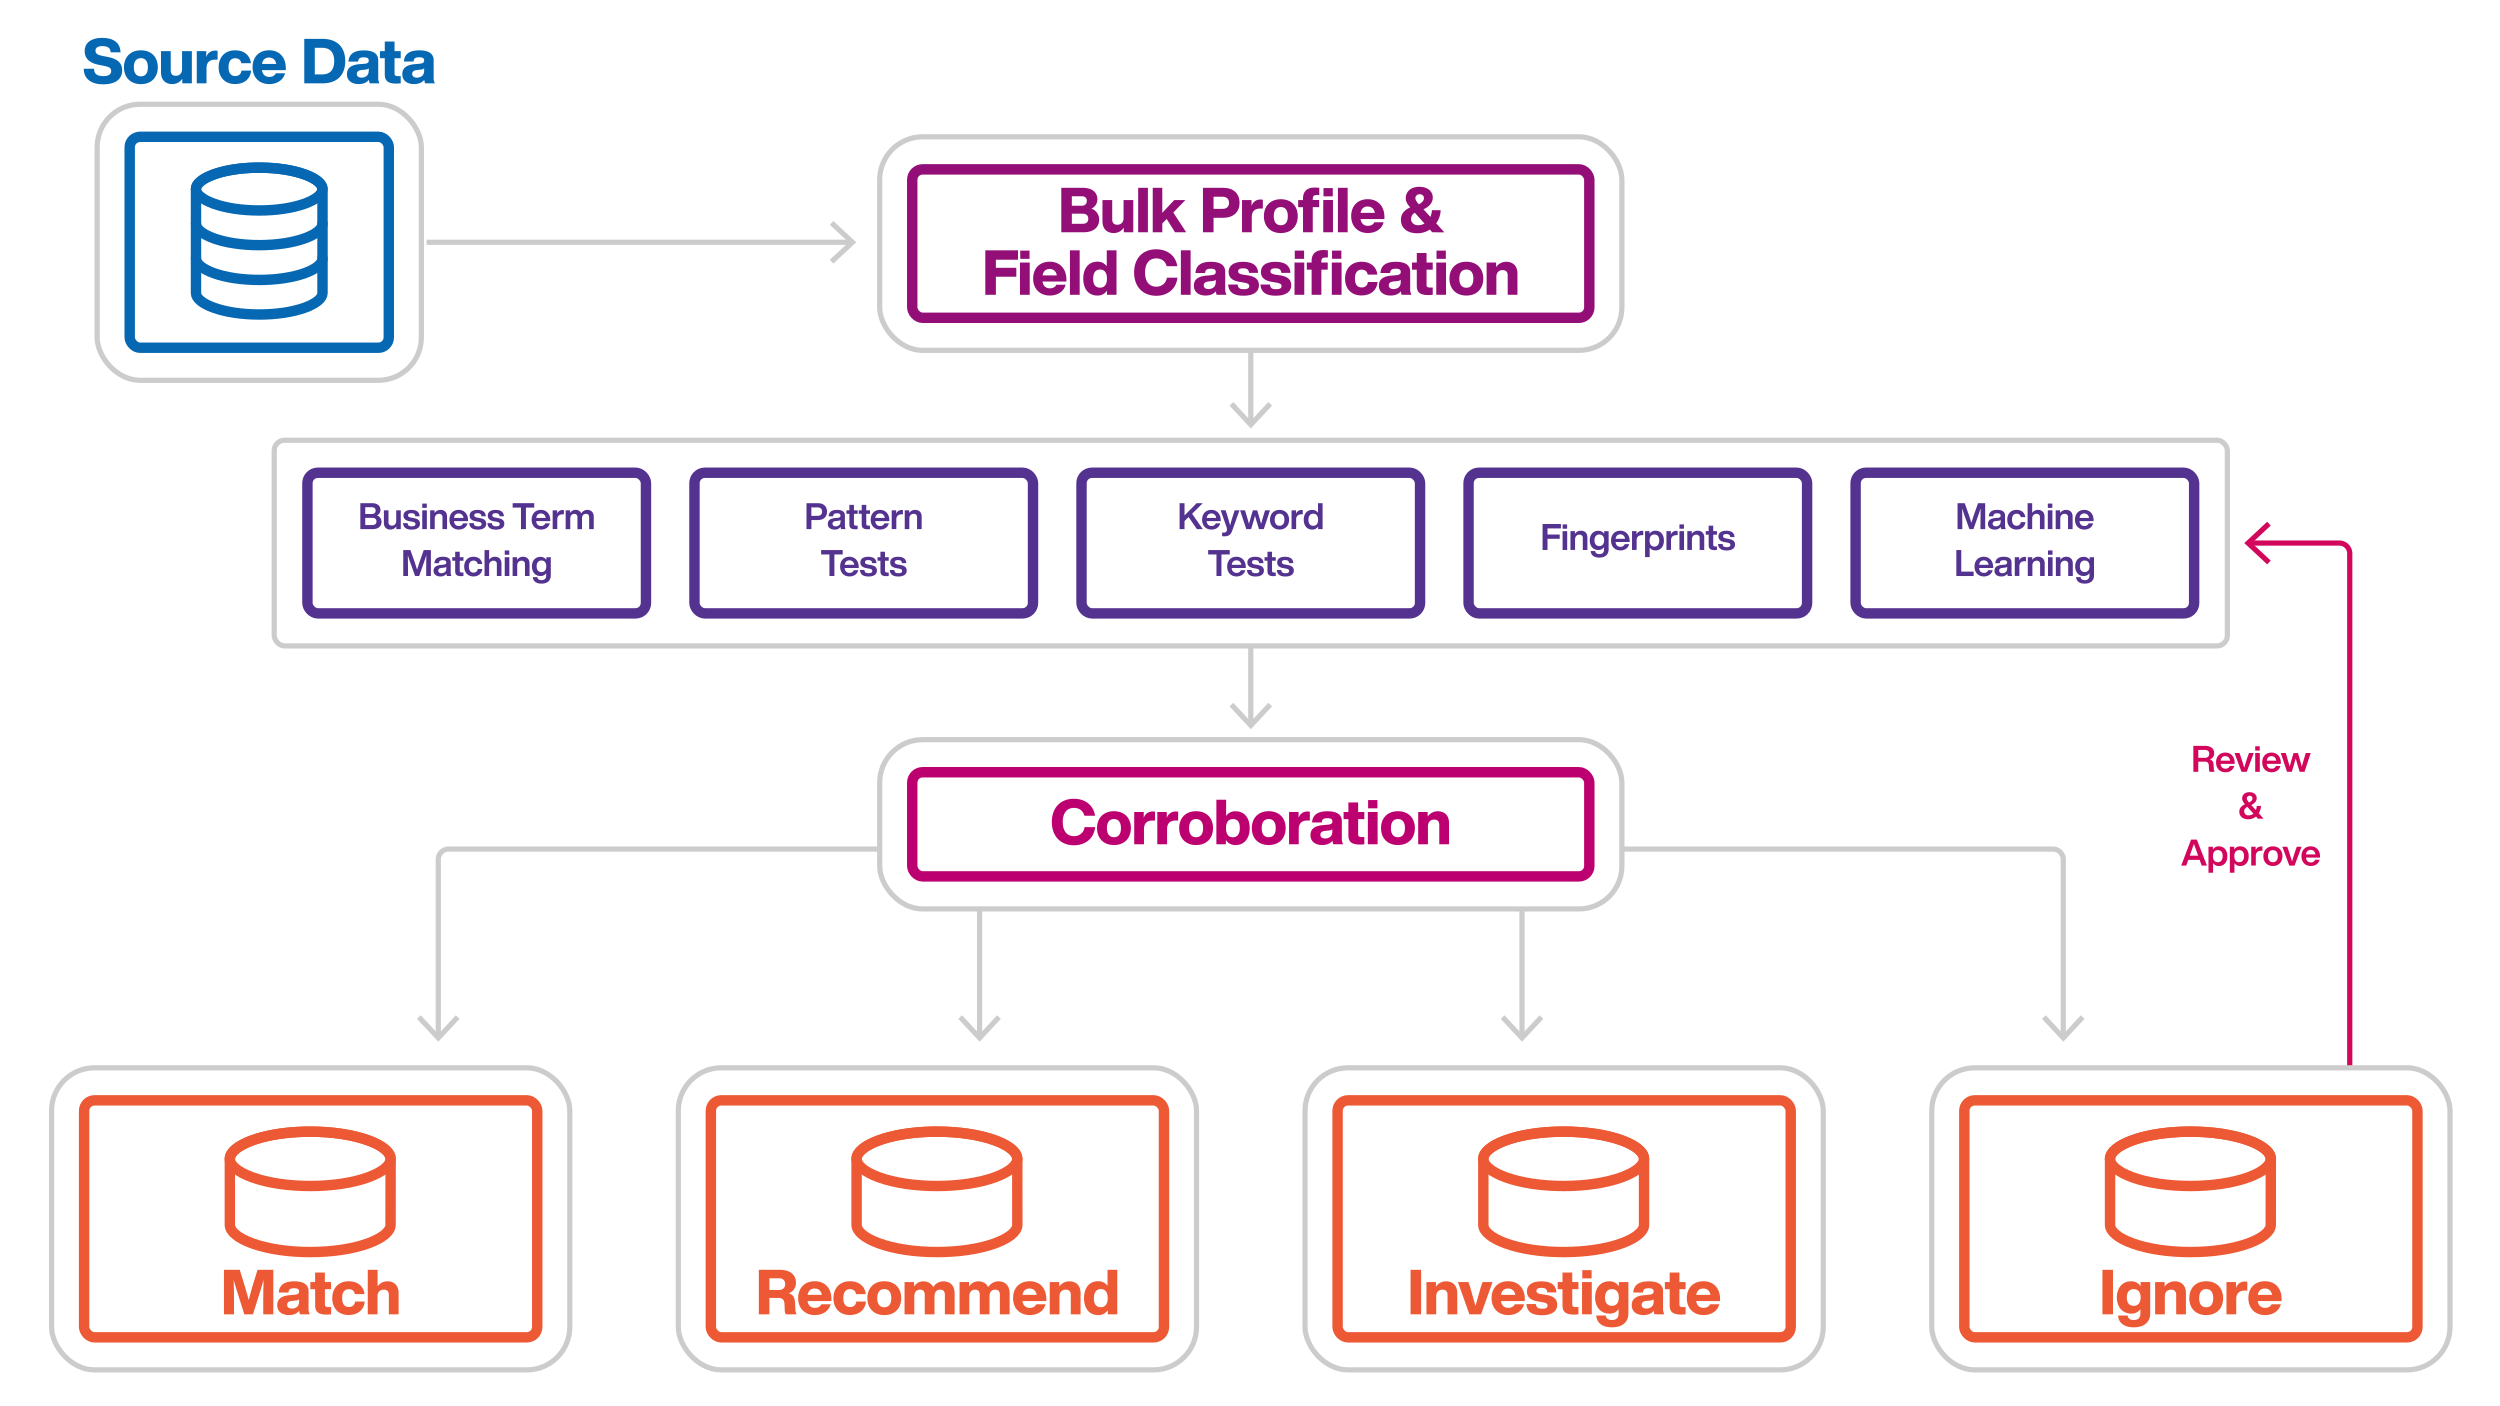 <svg id="art" xmlns="http://www.w3.org/2000/svg" xmlns:xlink="http://www.w3.org/1999/xlink" viewBox="0 0 1920 1080"><defs><filter id="Dropshadow_Rev02" x="0" y="0" width="200%" height="200%" name="Dropshadow_Rev02"><feOffset result="offOut" dx="6" dy="8" in="SourceGraphic"/><feColorMatrix result="matrixOut" values="0 0 0 0 0 0 0 0 0 0 0 0 0 0 0 0 0 0 0.5 0" in="offOut"/><feGaussianBlur result="blurOut" stdDeviation="10" in="matrixOut"/></filter></defs><path d="M1727.94,417.07h68.66a8,8,0,0,1,8,8v465" fill="none" stroke="#d2075c" stroke-miterlimit="10" stroke-width="4"/><polygon points="1741.19 433.43 1743.92 430.5 1729.48 417.07 1743.92 403.64 1741.19 400.71 1723.6 417.07 1741.19 433.43" fill="#d2075c"/><line x1="1168.89" y1="633.07" x2="1168.89" y2="795.73" fill="none" stroke="#ccc" stroke-miterlimit="10" stroke-width="4"/><polygon points="1152.53 782.48 1155.46 779.75 1168.89 794.2 1182.32 779.75 1185.25 782.48 1168.89 800.07 1152.53 782.48" fill="#ccc"/><line x1="752.31" y1="633.07" x2="752.31" y2="795.73" fill="none" stroke="#ccc" stroke-miterlimit="10" stroke-width="4"/><polygon points="735.95 782.48 738.88 779.75 752.31 794.2 765.74 779.75 768.67 782.48 752.31 800.07 735.95 782.48" fill="#ccc"/><path d="M336.6,795.73V660.07a8,8,0,0,1,8-8h1232a8,8,0,0,1,8,8V795.73" fill="none" stroke="#ccc" stroke-miterlimit="10" stroke-width="4"/><polygon points="352.96 782.48 350.03 779.75 336.61 794.2 323.18 779.75 320.25 782.48 336.61 800.07 352.96 782.48" fill="#ccc"/><polygon points="1568.24 782.48 1571.17 779.75 1584.6 794.2 1598.03 779.75 1600.96 782.48 1584.6 800.07 1568.24 782.48" fill="#ccc"/><line x1="327.6" y1="186.07" x2="653.26" y2="186.07" fill="none" stroke="#ccc" stroke-miterlimit="10" stroke-width="4"/><polygon points="640.01 202.43 637.28 199.5 651.73 186.07 637.28 172.64 640.01 169.71 657.6 186.07 640.01 202.43" fill="#ccc"/><rect x="74.6" y="80.07" width="249" height="212" rx="33" fill="#fff"/><rect x="74.6" y="80.07" width="249" height="212" rx="33" fill="none" stroke="#ccc" stroke-miterlimit="10" stroke-width="4"/><g filter="url(#Dropshadow_Rev02)"><rect x="99.6" y="105.07" width="199" height="162" rx="8" fill="#fff"/></g><rect x="99.6" y="105.07" width="199" height="162" rx="8" fill="#fff"/><rect x="99.6" y="105.07" width="199" height="162" rx="8" fill="none" stroke="#0668b3" stroke-miterlimit="10" stroke-width="8"/><path d="M247.68,145.19c0-3.23-3.25-6.52-9.08-9.32l-.68-.32-1.44-.63q-1.11-.46-2.31-.9c-9.34-3.4-21.79-5.27-35.07-5.27h-1.24l-2.47.05c-1.23,0-2.44.08-3.65.14-10.47.56-20.12,2.32-27.7,5.08-8.59,3.12-13.52,7.2-13.52,11.17V225.1c0,4,4.93,8.05,13.52,11.17,9.34,3.4,21.79,5.27,35.06,5.27s25.73-1.87,35.07-5.27c8.59-3.12,13.51-7.2,13.51-11.17Z" fill="#fff" stroke="#0668b3" stroke-linecap="round" stroke-linejoin="round" stroke-width="8"/><path d="M164,156.37c9.34,3.4,21.79,5.27,35.06,5.27s25.73-1.87,35.07-5.27c8.59-3.13,13.51-7.2,13.51-11.18,0-3.23-3.25-6.52-9.08-9.32l-.68-.32-1.44-.63q-1.11-.46-2.31-.9c-9.34-3.4-21.79-5.27-35.07-5.27h-1.24l-2.47.05c-1.23,0-2.44.08-3.65.14-10.47.56-20.12,2.32-27.7,5.08-8.59,3.12-13.52,7.2-13.52,11.17S155.45,153.24,164,156.37Z" fill="none" stroke="#0668b3" stroke-linecap="round" stroke-linejoin="round" stroke-width="8"/><path d="M150.52,171.83c0,4,4.93,8,13.52,11.17,9.34,3.4,21.79,5.27,35.06,5.27s25.73-1.87,35.07-5.27c8.59-3.12,13.51-7.2,13.51-11.17" fill="none" stroke="#0668b3" stroke-linecap="round" stroke-linejoin="round" stroke-width="8"/><path d="M150.52,198.55c0,4,4.93,8,13.52,11.18,9.34,3.39,21.79,5.26,35.06,5.26s25.73-1.87,35.07-5.26c8.59-3.13,13.51-7.21,13.51-11.18" fill="none" stroke="#0668b3" stroke-linecap="round" stroke-linejoin="round" stroke-width="8"/><path d="M64.31,52.79h7.87c.1,4.65,3.17,5.66,7.39,5.66,3.85,0,5.81-1.39,5.81-3.93,0-2.31-1.44-3.22-6.14-4.08l-2.79-.53C69.25,48.66,65,45.39,65,39.2c0-5.81,4.42-10.13,13.35-10.13,9.31,0,14,4.13,14.25,11.14H85c-.19-3.17-1.87-4.8-6.43-4.8-3.55,0-5.23,1.3-5.23,3.46,0,2.4,1.58,3.36,5.8,4.17l2.89.53c8.2,1.49,11.8,4.61,11.8,10.42,0,7.2-5.76,10.8-14.49,10.8C69.54,64.79,64.36,60.18,64.31,52.79Z" fill="#0668b3"/><path d="M95.2,51.63c0-7.87,5.09-13,13-13s13,5.09,13,13-5.09,13-13,13S95.2,59.51,95.2,51.63Zm18.38,0c0-4.7-2.06-7-5.37-7s-5.43,2.26-5.43,7,2.07,7,5.43,7S113.58,56.34,113.58,51.63Z" fill="#0668b3"/><path d="M147.34,39.25V64H140v-3.5a9.16,9.16,0,0,1-7.77,4.08c-4.9,0-8.59-3-8.59-9.12V39.25h7.48V54c0,2.73,1.2,4.22,4,4.22,2.3,0,4.7-1.49,4.7-5.13V39.25Z" fill="#0668b3"/><path d="M167.1,39v6.82h-1.92c-4.18,0-6.58,2.06-6.58,6.72V64h-7.48V39.25h7.29v4.61a6.93,6.93,0,0,1,7.06-5C166.05,38.87,166.57,38.91,167.1,39Z" fill="#0668b3"/><path d="M167.92,51.63c0-7.87,4.94-13,12.72-13,6.81,0,11.42,3.8,12.09,9.89h-7.44c-.43-2.64-2.25-3.79-4.65-3.79-3.17,0-5.14,2.11-5.14,6.86s2,6.82,5.14,6.82c2.49,0,4.46-1.25,4.8-4.17h7.44c-.53,6.38-5.38,10.32-12.24,10.32C172.91,64.6,167.92,59.51,167.92,51.63Z" fill="#0668b3"/><path d="M219.5,53.84H201.17c.52,3.56,2.73,5.24,5.66,5.24,2.5,0,4.13-1,5-2.79h7.11c-1.35,5.23-6.15,8.31-12.1,8.31-7.68,0-12.87-5.09-12.87-13s5-13,12.77-13S219.5,44,219.5,52.35Zm-18.29-4.75h10.95c-.53-3.07-2.5-4.9-5.52-4.9C203.9,44.19,201.79,45.63,201.21,49.09Z" fill="#0668b3"/><path d="M265.15,46.93c0,10.23-5.76,17.09-17.47,17.09h-14V29.84h14C259.39,29.84,265.15,36.71,265.15,46.93Zm-8.45,0c0-7.1-3.6-10.22-9.17-10.22h-5.76V57.16h5.76C253.1,57.16,256.7,54,256.7,46.93Z" fill="#0668b3"/><path d="M284,64a7.15,7.15,0,0,1-.62-2.78c-1.59,2.11-4.28,3.36-7.92,3.36-5.19,0-9-2.64-9-7.59,0-4.27,2.55-7.1,9.7-7.73L280,49c2.11-.24,3.21-.87,3.21-2.45s-.81-2.5-3.79-2.5-4.13.72-4.37,3.27h-7.44c.39-5.48,3.89-8.6,11.86-8.6,7.78,0,11,2.93,11,7.64V59.46a8.71,8.71,0,0,0,1,4.56Zm-.77-9.74V52.45a3.79,3.79,0,0,1-2.49,1l-3.08.34c-2.54.29-3.6,1.25-3.6,3s1.3,2.84,3.65,2.84C280.54,59.56,283.18,58.16,283.18,54.28Z" fill="#0668b3"/><path d="M303,44.72V56.29c0,1.83.91,2.16,2.83,2.16h1.92V64a29.11,29.11,0,0,1-3.46.19c-6.19,0-8.78-2-8.78-7.1V44.72h-3.7V39.25h3.7V31.91H303v7.34h4.75v5.47Z" fill="#0668b3"/><path d="M326.51,64a7,7,0,0,1-.63-2.78c-1.58,2.11-4.27,3.36-7.92,3.36-5.18,0-9-2.64-9-7.59,0-4.27,2.54-7.1,9.69-7.73l3.89-.33c2.12-.24,3.22-.87,3.22-2.45S324.92,44,322,44s-4.13.72-4.37,3.27h-7.44c.38-5.48,3.89-8.6,11.86-8.6,7.77,0,11,2.93,11,7.64V59.46A8.71,8.71,0,0,0,334,64Zm-.77-9.74V52.45a3.82,3.82,0,0,1-2.5,1l-3.07.34c-2.54.29-3.6,1.25-3.6,3s1.3,2.84,3.65,2.84C323.1,59.56,325.74,58.16,325.74,54.28Z" fill="#0668b3"/><rect x="39.6" y="820.07" width="398" height="232" rx="33" fill="#fff"/><rect x="39.6" y="820.07" width="398" height="232" rx="33" fill="none" stroke="#ccc" stroke-miterlimit="10" stroke-width="4"/><g filter="url(#Dropshadow_Rev02)"><rect x="64.6" y="845.07" width="348" height="182" rx="8" fill="#fff"/></g><rect x="64.6" y="845.07" width="348" height="182" rx="8" fill="#fff"/><rect x="64.6" y="845.07" width="348" height="182" rx="8" fill="none" stroke="#ed5934" stroke-miterlimit="10" stroke-width="8"/><path d="M300,890c0-4.1-4.13-8.29-11.53-11.85l-.87-.4c-.59-.27-1.2-.54-1.82-.8-.94-.39-1.93-.78-3-1.15-11.86-4.31-27.68-6.69-44.54-6.69h-1.58c-1,0-2.1,0-3.14.06-1.56,0-3.1.1-4.64.19-13.3.71-25.55,2.93-35.19,6.44-10.91,4-17.17,9.15-17.17,14.2v50.69c0,5.05,6.26,10.23,17.17,14.2,11.86,4.32,27.68,6.69,44.55,6.69s32.68-2.37,44.54-6.69c10.91-4,17.17-9.15,17.17-14.2Z" fill="#fff" stroke="#ed5934" stroke-linecap="round" stroke-linejoin="round" stroke-width="8"/><path d="M193.69,904.16c11.86,4.31,27.68,6.69,44.55,6.69s32.68-2.38,44.54-6.69C293.69,900.18,300,895,300,890c0-4.1-4.13-8.29-11.53-11.85l-.87-.4c-.59-.27-1.2-.54-1.82-.8-.94-.39-1.93-.78-3-1.15-11.86-4.31-27.68-6.69-44.54-6.69h-1.58c-1,0-2.1,0-3.14.06-1.56,0-3.1.1-4.64.19-13.3.71-25.55,2.93-35.19,6.44-10.91,4-17.17,9.15-17.17,14.2S182.78,900.18,193.69,904.16Z" fill="none" stroke="#ed5934" stroke-linecap="round" stroke-linejoin="round" stroke-width="8"/><path d="M209.91,975.22v34.18h-7.73v-10c0-5.47,0-10.66.29-16.51-.72,2.59-1.39,4.85-2.3,7.77l-5.91,18.77h-6.62l-5.91-18.77c-.91-2.92-1.58-5.13-2.25-7.72.19,5.85.24,11,.24,16.46v10H172V975.22h12.14l4.52,14.69c.81,2.74,1.63,5.72,2.35,8.5.72-2.83,1.54-5.9,2.3-8.64l4.47-14.55Z" fill="#ed5934"/><path d="M230.46,1009.4a7,7,0,0,1-.63-2.78c-1.58,2.11-4.27,3.36-7.92,3.36-5.18,0-9-2.64-9-7.58,0-4.28,2.54-7.11,9.7-7.73l3.88-.34c2.12-.24,3.22-.86,3.22-2.45s-.81-2.49-3.79-2.49-4.13.72-4.37,3.26h-7.44c.38-5.47,3.89-8.59,11.86-8.59,7.77,0,11,2.93,11,7.63v13.15a8.59,8.59,0,0,0,1,4.56Zm-.77-9.74v-1.82a3.87,3.87,0,0,1-2.5.95l-3.07.34c-2.54.29-3.6,1.25-3.6,3s1.3,2.83,3.65,2.83C227.05,1004.94,229.69,1003.55,229.69,999.66Z" fill="#ed5934"/><path d="M249.53,990.11v11.57c0,1.82.92,2.16,2.84,2.16h1.92v5.56a27.39,27.39,0,0,1-3.46.2c-6.19,0-8.79-2-8.79-7.11V990.11h-3.69v-5.48H242v-7.34h7.49v7.34h4.76v5.48Z" fill="#ed5934"/><path d="M255.16,997c0-7.87,5-13,12.72-13,6.82,0,11.43,3.79,12.1,9.89h-7.44c-.43-2.64-2.26-3.8-4.66-3.8-3.16,0-5.13,2.12-5.13,6.87s2,6.82,5.13,6.82c2.5,0,4.47-1.25,4.8-4.18h7.44c-.52,6.38-5.37,10.32-12.24,10.32C260.16,1010,255.16,1004.89,255.16,997Z" fill="#ed5934"/><path d="M306.13,993.18v16.22h-7.49V994.67c0-2.74-1.2-4.23-4-4.23-2.31,0-4.71,1.49-4.71,5.14v13.82h-7.48V975.22H290V987.9a9.13,9.13,0,0,1,7.59-3.84C302.44,984.06,306.13,987,306.13,993.18Z" fill="#ed5934"/><rect x="520.94" y="820.07" width="398" height="232" rx="33" fill="#fff"/><rect x="520.94" y="820.07" width="398" height="232" rx="33" fill="none" stroke="#ccc" stroke-miterlimit="10" stroke-width="4"/><g filter="url(#Dropshadow_Rev02)"><rect x="545.94" y="845.07" width="348" height="182" rx="8" fill="#fff"/></g><rect x="545.94" y="845.07" width="348" height="182" rx="8" fill="#fff"/><rect x="545.94" y="845.07" width="348" height="182" rx="8" fill="none" stroke="#ed5934" stroke-miterlimit="10" stroke-width="8"/><path d="M781.29,890c0-4.1-4.13-8.29-11.54-11.85l-.87-.4c-.59-.27-1.19-.54-1.82-.8-.94-.39-1.92-.78-2.95-1.15-11.86-4.31-27.67-6.69-44.54-6.69H718c-1,0-2.09,0-3.13.06-1.56,0-3.11.1-4.65.19-13.3.71-25.55,2.93-35.18,6.44-10.92,4-17.18,9.15-17.18,14.2v50.69c0,5.05,6.26,10.23,17.18,14.2,11.86,4.32,27.68,6.69,44.54,6.69s32.68-2.37,44.54-6.69c10.92-4,17.18-9.15,17.18-14.2Z" fill="#fff" stroke="#ed5934" stroke-linecap="round" stroke-linejoin="round" stroke-width="8"/><path d="M675,904.16c11.86,4.31,27.68,6.69,44.54,6.69s32.68-2.38,44.54-6.69c10.92-4,17.18-9.15,17.18-14.2,0-4.1-4.13-8.29-11.54-11.85l-.87-.4c-.59-.27-1.19-.54-1.82-.8-.94-.39-1.92-.78-2.95-1.15-11.86-4.31-27.67-6.69-44.54-6.69H718c-1,0-2.09,0-3.13.06-1.56,0-3.11.1-4.65.19-13.3.71-25.55,2.93-35.18,6.44-10.92,4-17.18,9.15-17.18,14.2S664.11,900.18,675,904.16Z" fill="none" stroke="#ed5934" stroke-linecap="round" stroke-linejoin="round" stroke-width="8"/><path d="M611.82,1009.4h-8.35a8.16,8.16,0,0,1-.82-3.74l-.14-3.84c-.15-4.13-2-5-5-5h-6.62v12.57h-8.11V975.22H598.9c8.6,0,12.39,4.37,12.39,9.89a8.31,8.31,0,0,1-5.52,8.12c3.94,1.29,4.7,4.08,4.85,7.68l.24,4.8A7.58,7.58,0,0,0,611.82,1009.4ZM598,990.73c3.12,0,5-1.58,5-4.56s-1.83-4.46-5.09-4.46h-7v9Z" fill="#ed5934"/><path d="M638.51,999.23H620.18c.53,3.55,2.73,5.23,5.66,5.23,2.5,0,4.13-1,5-2.78h7.11c-1.35,5.23-6.15,8.3-12.1,8.3-7.68,0-12.86-5.09-12.86-13s5-13,12.77-13,12.76,5.33,12.76,13.68Zm-18.28-4.76h10.94c-.53-3.07-2.5-4.89-5.52-4.89C622.91,989.58,620.8,991,620.23,994.47Z" fill="#ed5934"/><path d="M640.09,997c0-7.87,4.94-13,12.72-13,6.81,0,11.42,3.79,12.09,9.89h-7.44c-.43-2.64-2.25-3.8-4.65-3.8-3.17,0-5.14,2.12-5.14,6.87s2,6.82,5.14,6.82a4.4,4.4,0,0,0,4.8-4.18h7.44c-.53,6.38-5.38,10.32-12.24,10.32C645.08,1010,640.09,1004.89,640.09,997Z" fill="#ed5934"/><path d="M666.14,997c0-7.87,5.09-13,13-13s13,5.09,13,13-5.09,13-13,13S666.14,1004.89,666.14,997Zm18.38,0c0-4.71-2.06-7-5.37-7s-5.43,2.25-5.43,7,2.07,7,5.43,7S684.52,1001.72,684.52,997Z" fill="#ed5934"/><path d="M733.15,993.32v16.08h-7.49V994.62c0-2.69-1-4.18-3.69-4.18-2.26,0-4.28,1.49-4.28,5.28v13.68h-7.48V994.62c0-2.69-1.06-4.18-3.7-4.18-2.26,0-4.32,1.49-4.32,5.28v13.68H694.7V984.63H702v3.51a8.23,8.23,0,0,1,7-4.08c3.6,0,6.34,1.58,7.68,4.46a9.36,9.36,0,0,1,7.73-4.46C729.79,984.06,733.15,987.37,733.15,993.32Z" fill="#ed5934"/><path d="M775.39,993.32v16.08H767.9V994.62c0-2.69-1-4.18-3.69-4.18-2.26,0-4.28,1.49-4.28,5.28v13.68h-7.48V994.62c0-2.69-1.06-4.18-3.7-4.18-2.26,0-4.32,1.49-4.32,5.28v13.68h-7.49V984.63h7.3v3.51a8.23,8.23,0,0,1,7-4.08c3.6,0,6.34,1.58,7.68,4.46a9.35,9.35,0,0,1,7.73-4.46C772,984.06,775.39,987.37,775.39,993.32Z" fill="#ed5934"/><path d="M803.55,999.23H785.21c.53,3.55,2.74,5.23,5.66,5.23,2.5,0,4.13-1,5-2.78H803c-1.34,5.23-6.14,8.3-12.1,8.3-7.68,0-12.86-5.09-12.86-13s5-13,12.77-13,12.77,5.33,12.77,13.68Zm-18.29-4.76H796.2c-.53-3.07-2.49-4.89-5.52-4.89C788,989.58,785.83,991,785.26,994.47Z" fill="#ed5934"/><path d="M829.87,993.18v16.22h-7.49V994.67c0-2.74-1.2-4.23-4-4.23-2.31,0-4.71,1.49-4.71,5.14v13.82H806.2V984.63h7.3v3.51a9.22,9.22,0,0,1,7.78-4.08C826.17,984.06,829.87,987,829.87,993.18Z" fill="#ed5934"/><path d="M858.06,975.22v34.18h-7.3v-3.21a8.42,8.42,0,0,1-7.44,3.79c-6.72,0-10.8-5.09-10.8-13s4.08-13,10.8-13a8.41,8.41,0,0,1,7.25,3.55V975.22ZM850.71,997c0-4.71-2-7-5.32-7s-5.28,2.45-5.28,7.15,2,6.77,5.28,6.77S850.71,1001.72,850.71,997Z" fill="#ed5934"/><rect x="1002.27" y="820.07" width="398" height="232" rx="33" fill="#fff"/><rect x="1002.27" y="820.07" width="398" height="232" rx="33" fill="none" stroke="#ccc" stroke-miterlimit="10" stroke-width="4"/><g filter="url(#Dropshadow_Rev02)"><rect x="1027.27" y="845.07" width="348" height="182" rx="8" fill="#fff"/></g><rect x="1027.27" y="845.07" width="348" height="182" rx="8" fill="#fff"/><rect x="1027.27" y="845.07" width="348" height="182" rx="8" fill="none" stroke="#ed5934" stroke-miterlimit="10" stroke-width="8"/><path d="M1262.62,890c0-4.1-4.13-8.29-11.54-11.85l-.86-.4c-.59-.27-1.2-.54-1.83-.8-.94-.39-1.92-.78-2.94-1.15-11.86-4.31-27.68-6.69-44.55-6.69h-1.57c-1,0-2.1,0-3.14.06-1.56,0-3.11.1-4.64.19-13.3.71-25.55,2.93-35.19,6.44-10.91,4-17.17,9.15-17.17,14.2v50.69c0,5.05,6.26,10.23,17.17,14.2,11.86,4.32,27.68,6.69,44.54,6.69s32.69-2.37,44.55-6.69c10.91-4,17.17-9.15,17.17-14.2Z" fill="#fff" stroke="#ed5934" stroke-linecap="round" stroke-linejoin="round" stroke-width="8"/><path d="M1156.36,904.16c11.86,4.31,27.68,6.69,44.54,6.69s32.69-2.38,44.55-6.69c10.91-4,17.17-9.15,17.17-14.2,0-4.1-4.13-8.29-11.54-11.85l-.86-.4c-.59-.27-1.2-.54-1.83-.8-.94-.39-1.92-.78-2.94-1.15-11.86-4.31-27.68-6.69-44.55-6.69h-1.57c-1,0-2.1,0-3.14.06-1.56,0-3.11.1-4.64.19-13.3.71-25.55,2.93-35.19,6.44-10.91,4-17.17,9.15-17.17,14.2S1145.45,900.18,1156.36,904.16Z" fill="none" stroke="#ed5934" stroke-linecap="round" stroke-linejoin="round" stroke-width="8"/><path d="M1083.31,975.22h8.11v34.18h-8.11Z" fill="#ed5934"/><path d="M1119.19,993.18v16.22h-7.49V994.67c0-2.74-1.2-4.23-4-4.23-2.3,0-4.7,1.49-4.7,5.14v13.82h-7.49V984.63h7.3v3.51a9.22,9.22,0,0,1,7.78-4.08C1115.49,984.06,1119.19,987,1119.19,993.18Z" fill="#ed5934"/><path d="M1146.27,984.63l-8.83,24.77h-8.93l-8.83-24.77h8.07l1.29,3.75c1.34,4.75,2.79,9.79,4.13,14.64,1.34-4.85,2.78-9.89,4.13-14.64l1.29-3.75Z" fill="#ed5934"/><path d="M1171.05,999.23h-18.34c.53,3.55,2.74,5.23,5.67,5.23,2.49,0,4.13-1,5-2.78h7.11c-1.35,5.23-6.15,8.3-12.1,8.3-7.68,0-12.87-5.09-12.87-13s5-13,12.77-13,12.77,5.33,12.77,13.68Zm-18.29-4.76h11c-.53-3.07-2.5-4.89-5.52-4.89C1155.45,989.58,1153.34,991,1152.76,994.47Z" fill="#ed5934"/><path d="M1172.28,1001.53h7.29c.29,2.69,1.64,3.6,4.76,3.6s4.17-.91,4.17-2.4-.91-2.21-4.27-2.73l-3.22-.53c-5.23-.82-8.35-3.17-8.35-7.59,0-4.94,3.89-7.82,11.14-7.82,8.35,0,11.28,3.65,11.52,8.49h-7c-.1-2.68-1.87-3.5-4.56-3.5s-3.79.91-3.79,2.35,1.2,2.12,3.6,2.5l3.69.53c5.86.91,8.69,3.26,8.69,7.68,0,5.13-4.37,8-11.81,8S1172.71,1007.68,1172.28,1001.53Z" fill="#ed5934"/><path d="M1207.49,990.11v11.57c0,1.82.91,2.16,2.83,2.16h1.92v5.56a27.13,27.13,0,0,1-3.45.2c-6.2,0-8.79-2-8.79-7.11V990.11h-3.69v-5.48H1200v-7.34h7.49v7.34h4.75v5.48Z" fill="#ed5934"/><path d="M1215,984.63h7.49v24.77H1215Zm.2-9.17h7.15v6.34h-7.15Z" fill="#ed5934"/><path d="M1250.61,984.63v24c0,6.67-4.52,10.75-12.68,10.75-7.73,0-11.71-3.75-12-9.07h7.39c.2,2.3,1.78,3.45,4.76,3.45,3.36,0,5-1.82,5-4.85v-3.55a8.07,8.07,0,0,1-7.11,3.51c-6.57,0-10.94-5.14-10.94-12.44s4.22-12.38,10.8-12.38a8.24,8.24,0,0,1,7.44,3.84v-3.27Zm-7.35,11.81c0-4.17-2-6.38-5.33-6.38s-5.28,2.4-5.28,6.48,2,6.34,5.28,6.34S1243.26,1000.62,1243.26,996.44Z" fill="#ed5934"/><path d="M1270.72,1009.4a7,7,0,0,1-.63-2.78c-1.58,2.11-4.27,3.36-7.92,3.36-5.18,0-9-2.64-9-7.58,0-4.28,2.54-7.11,9.69-7.73l3.89-.34c2.11-.24,3.22-.86,3.22-2.45s-.82-2.49-3.79-2.49-4.13.72-4.37,3.26h-7.44c.38-5.47,3.89-8.59,11.85-8.59,7.78,0,11,2.93,11,7.63v13.15a8.69,8.69,0,0,0,1,4.56Zm-.77-9.74v-1.82a3.9,3.9,0,0,1-2.5.95l-3.07.34c-2.54.29-3.6,1.25-3.6,3s1.3,2.83,3.65,2.83C1267.31,1004.94,1270,1003.55,1270,999.66Z" fill="#ed5934"/><path d="M1289.79,990.11v11.57c0,1.82.91,2.16,2.83,2.16h1.92v5.56a27.13,27.13,0,0,1-3.45.2c-6.2,0-8.79-2-8.79-7.11V990.11h-3.69v-5.48h3.69v-7.34h7.49v7.34h4.75v5.48Z" fill="#ed5934"/><path d="M1321,999.23h-18.34c.53,3.55,2.74,5.23,5.67,5.23,2.49,0,4.12-1,5-2.78h7.1c-1.34,5.23-6.14,8.3-12.09,8.3-7.68,0-12.87-5.09-12.87-13s5-13,12.77-13,12.77,5.33,12.77,13.68Zm-18.29-4.76h10.94c-.52-3.07-2.49-4.89-5.52-4.89C1305.36,989.58,1303.25,991,1302.67,994.47Z" fill="#ed5934"/><rect x="1483.6" y="820.07" width="398" height="232" rx="33" fill="#fff"/><rect x="1483.6" y="820.07" width="398" height="232" rx="33" fill="none" stroke="#ccc" stroke-miterlimit="10" stroke-width="4"/><g filter="url(#Dropshadow_Rev02)"><rect x="1508.6" y="845.07" width="348" height="182" rx="8" fill="#fff"/></g><rect x="1508.6" y="845.07" width="348" height="182" rx="8" fill="#fff"/><rect x="1508.6" y="845.07" width="348" height="182" rx="8" fill="none" stroke="#ed5934" stroke-miterlimit="10" stroke-width="8"/><path d="M1744,890c0-4.1-4.13-8.29-11.53-11.85l-.87-.4c-.59-.27-1.2-.54-1.82-.8-.94-.39-1.93-.78-3-1.15-11.86-4.31-27.68-6.69-44.54-6.69h-1.58c-1.05,0-2.1,0-3.14.06-1.56,0-3.1.1-4.64.19-13.3.71-25.55,2.93-35.19,6.44-10.91,4-17.17,9.15-17.17,14.2v50.69c0,5.05,6.26,10.23,17.17,14.2,11.86,4.32,27.68,6.69,44.55,6.69s32.68-2.37,44.54-6.69c10.91-4,17.17-9.15,17.17-14.2Z" fill="#fff" stroke="#ed5934" stroke-linecap="round" stroke-linejoin="round" stroke-width="8"/><path d="M1637.69,904.16c11.86,4.31,27.68,6.69,44.55,6.69s32.68-2.38,44.54-6.69c10.91-4,17.17-9.15,17.17-14.2,0-4.1-4.13-8.29-11.53-11.85l-.87-.4c-.59-.27-1.2-.54-1.82-.8-.94-.39-1.93-.78-3-1.15-11.86-4.31-27.68-6.69-44.54-6.69h-1.58c-1.05,0-2.1,0-3.14.06-1.56,0-3.1.1-4.64.19-13.3.71-25.55,2.93-35.19,6.44-10.91,4-17.17,9.15-17.17,14.2S1626.78,900.18,1637.69,904.16Z" fill="none" stroke="#ed5934" stroke-linecap="round" stroke-linejoin="round" stroke-width="8"/><path d="M1614.67,975.22h8.11v34.18h-8.11Z" fill="#ed5934"/><path d="M1651.36,984.63v24c0,6.67-4.51,10.75-12.67,10.75-7.73,0-11.72-3.75-12-9.07h7.39c.19,2.3,1.78,3.45,4.75,3.45,3.36,0,5-1.82,5-4.85v-3.55a8.05,8.05,0,0,1-7.1,3.51c-6.58,0-11-5.14-11-12.44s4.23-12.38,10.8-12.38a8.22,8.22,0,0,1,7.44,3.84v-3.27ZM1644,996.44c0-4.17-2-6.38-5.33-6.38s-5.28,2.4-5.28,6.48,2,6.34,5.28,6.34S1644,1000.62,1644,996.44Z" fill="#ed5934"/><path d="M1678.8,993.18v16.22h-7.49V994.67c0-2.74-1.2-4.23-4-4.23-2.31,0-4.71,1.49-4.71,5.14v13.82h-7.48V984.63h7.29v3.51a9.22,9.22,0,0,1,7.78-4.08C1675.11,984.06,1678.8,987,1678.8,993.18Z" fill="#ed5934"/><path d="M1681.37,997c0-7.87,5.09-13,13-13s13,5.09,13,13-5.09,13-13,13S1681.37,1004.89,1681.37,997Zm18.38,0c0-4.71-2.06-7-5.37-7s-5.43,2.25-5.43,7,2.07,7,5.43,7S1699.75,1001.72,1699.75,997Z" fill="#ed5934"/><path d="M1725.92,984.35v6.81H1724c-4.18,0-6.58,2.07-6.58,6.72v11.52h-7.49V984.63h7.3v4.61a6.92,6.92,0,0,1,7.06-5C1724.86,984.25,1725.39,984.3,1725.92,984.35Z" fill="#ed5934"/><path d="M1752.27,999.23h-18.34c.53,3.55,2.74,5.23,5.67,5.23,2.49,0,4.12-1,5-2.78h7.1c-1.34,5.23-6.14,8.3-12.09,8.3-7.68,0-12.87-5.09-12.87-13s5-13,12.77-13,12.77,5.33,12.77,13.68ZM1734,994.47h10.94c-.52-3.07-2.49-4.89-5.52-4.89C1736.67,989.58,1734.55,991,1734,994.47Z" fill="#ed5934"/><line x1="960.6" y1="497.07" x2="960.6" y2="555.73" fill="none" stroke="#ccc" stroke-miterlimit="10" stroke-width="4"/><polygon points="944.24 542.48 947.17 539.75 960.6 554.2 974.03 539.75 976.96 542.48 960.6 560.07 944.24 542.48" fill="#ccc"/><line x1="960.6" y1="225.07" x2="960.6" y2="324.73" fill="none" stroke="#ccc" stroke-miterlimit="10" stroke-width="4"/><polygon points="944.24 311.48 947.17 308.75 960.6 323.19 974.03 308.75 976.96 311.48 960.6 329.07 944.24 311.48" fill="#ccc"/><rect x="675.6" y="105.07" width="570" height="164" rx="33" fill="#fff"/><rect x="675.6" y="105.07" width="570" height="164" rx="33" fill="none" stroke="#ccc" stroke-miterlimit="10" stroke-width="4"/><g filter="url(#Dropshadow_Rev02)"><rect x="700.6" y="130.07" width="520" height="114" rx="8" fill="#fff"/></g><rect x="700.6" y="130.07" width="520" height="114" rx="8" fill="#fff"/><rect x="700.6" y="130.07" width="520" height="114" rx="8" fill="none" stroke="#930f77" stroke-miterlimit="10" stroke-width="8"/><path d="M844.16,168.47c0,5.95-3.89,9.93-12.39,9.93h-16.7V144.23h16.22c8.45,0,11.48,4.27,11.48,8.73a7.64,7.64,0,0,1-4.56,7.25A8.82,8.82,0,0,1,844.16,168.47Zm-21-17.76V158h7.58c2.55,0,3.94-1.49,3.94-3.74s-1.39-3.55-3.94-3.55ZM835.8,168c0-2.64-1.68-3.89-4.51-3.89h-8.11v7.77h8.11C834.17,171.92,835.8,170.53,835.8,168Z" fill="#930f77"/><path d="M870.35,153.63V178.4h-7.29v-3.5a9.18,9.18,0,0,1-7.78,4.08c-4.9,0-8.59-3-8.59-9.12V153.63h7.49v14.74c0,2.74,1.2,4.23,4,4.23,2.31,0,4.71-1.49,4.71-5.14V153.63Z" fill="#930f77"/><path d="M874.12,144.23h7.48V178.4h-7.48Z" fill="#930f77"/><path d="M896,168.18l-3.36,3.46v6.76h-7.34V144.23h7.34v19.2l9.17-9.8h8.59l-9.31,9.6L911,178.4h-8.54Z" fill="#930f77"/><path d="M952,155.75c0,6.91-4.56,11.52-12.62,11.52H932V178.4h-8.12V144.23h15.56C947.45,144.23,952,148.83,952,155.75Zm-8.11,0c0-3-1.92-4.66-5-4.66H932v9.31h6.91C942,160.4,943.9,158.82,943.9,155.75Z" fill="#930f77"/><path d="M969.85,153.35v6.81h-1.92c-4.18,0-6.58,2.07-6.58,6.72V178.4h-7.48V153.63h7.29v4.61a6.93,6.93,0,0,1,7.06-5C968.79,153.25,969.32,153.3,969.85,153.35Z" fill="#930f77"/><path d="M970.67,166c0-7.87,5.08-13,13-13s13,5.09,13,13-5.09,13-13,13S970.67,173.89,970.67,166Zm18.38,0c0-4.71-2.06-7-5.38-7s-5.42,2.25-5.42,7,2.06,7,5.42,7S989.05,170.72,989.05,166Z" fill="#930f77"/><path d="M1009.66,144c1.15,0,2.5.1,3.55.2v5.56h-2c-2.12,0-3,1-3,2.64v1.2h4.9v5.48h-4.9V178.4h-7.49V159.11H997v-5.48h3.69v-1.44C1000.73,147.83,1003,144,1009.66,144Zm14.07,9.6V178.4h-7.49V153.63Zm-.15-2.83h-7.15v-6.33h7.15Z" fill="#930f77"/><path d="M1027.52,144.23H1035V178.4h-7.49Z" fill="#930f77"/><path d="M1063.23,168.23h-18.34c.53,3.55,2.74,5.23,5.67,5.23,2.49,0,4.12-1,5-2.78h7.1c-1.34,5.23-6.14,8.3-12.09,8.3-7.68,0-12.87-5.09-12.87-13s5-13,12.77-13,12.77,5.33,12.77,13.68Zm-18.29-4.75h10.94c-.52-3.08-2.49-4.9-5.52-4.9C1047.63,158.58,1045.52,160,1044.94,163.48Z" fill="#930f77"/><path d="M1100,178.4l-1.92-2.11a17.16,17.16,0,0,1-9.51,2.88c-8.11,0-12.67-4.32-12.67-10.27,0-4.61,2.54-7.49,7.1-9.6l0-.05c-2.36-2.69-3.37-4.61-3.37-7.15,0-4.8,3.75-8.64,10.37-8.64,6.24,0,10.37,3.31,10.37,8.3,0,3.6-2.35,6.82-7.15,9l5.28,5.81a14.28,14.28,0,0,0,1.2-5.14h6.72a18.46,18.46,0,0,1-3.41,10.08l6.24,6.91Zm-6-6.72-7.39-8.25a5.35,5.35,0,0,0-2.93,4.75c0,2.54,2,4.8,5.57,4.8A9.21,9.21,0,0,0,1094,171.68Zm-7-19.58c0,1.29.71,2.59,2.44,4.51l.24.24c2.64-1.34,3.94-3,3.94-4.7a3,3,0,0,0-3.31-2.93A3,3,0,0,0,1087,152.1Z" fill="#930f77"/><path d="M764.84,199.47v6.2h15.69v6.86H764.84V226.4h-8.12V192.23h25.11v7.24Z" fill="#930f77"/><path d="M783.33,201.63h7.49V226.4h-7.49Zm.2-9.16h7.15v6.33h-7.15Z" fill="#930f77"/><path d="M819,216.23H800.65c.53,3.55,2.73,5.23,5.66,5.23,2.5,0,4.13-1,5-2.78h7.1c-1.34,5.23-6.14,8.3-12.1,8.3-7.68,0-12.86-5.09-12.86-13s5-13,12.77-13S819,206.39,819,214.74Zm-18.29-4.75h10.94c-.53-3.08-2.49-4.9-5.52-4.9C803.38,206.58,801.27,208,800.7,211.48Z" fill="#930f77"/><path d="M821.71,192.23h7.48V226.4h-7.48Z" fill="#930f77"/><path d="M857.48,192.23V226.4h-7.3v-3.21a8.42,8.42,0,0,1-7.44,3.79c-6.72,0-10.8-5.09-10.8-13s4.08-13,10.8-13a8.39,8.39,0,0,1,7.25,3.55V192.23ZM850.14,214c0-4.71-2-7-5.33-7s-5.28,2.45-5.28,7.15,2,6.77,5.28,6.77S850.14,218.72,850.14,214Z" fill="#930f77"/><path d="M871,209.31c0-11,6.63-17.85,17-17.85,8.11,0,14.83,4.46,16.17,13H896c-1-4-4.12-6-8-6-5.52,0-8.6,4.08-8.6,10.84s3.08,10.85,8.6,10.85a7.86,7.86,0,0,0,8.16-6.91h8.11c-1.06,9.12-7.87,13.92-16.27,13.92C877.88,227.17,871,220.31,871,209.31Z" fill="#930f77"/><path d="M906.9,192.23h7.49V226.4H906.9Z" fill="#930f77"/><path d="M934.45,226.4a7,7,0,0,1-.63-2.78c-1.58,2.11-4.27,3.36-7.92,3.36-5.18,0-9-2.64-9-7.58,0-4.28,2.54-7.11,9.69-7.73l3.89-.34c2.12-.24,3.22-.86,3.22-2.45s-.82-2.49-3.79-2.49-4.13.72-4.37,3.26h-7.44c.38-5.47,3.89-8.59,11.86-8.59,7.77,0,11,2.93,11,7.63v13.15a8.69,8.69,0,0,0,1,4.56Zm-.77-9.74v-1.82a3.93,3.93,0,0,1-2.5,1l-3.07.33c-2.54.29-3.6,1.25-3.6,3s1.3,2.83,3.65,2.83C931,221.94,933.68,220.55,933.68,216.66Z" fill="#930f77"/><path d="M943.2,218.53h7.3c.29,2.69,1.63,3.6,4.75,3.6s4.18-.91,4.18-2.4-.92-2.21-4.28-2.73l-3.21-.53c-5.24-.82-8.36-3.17-8.36-7.59,0-4.94,3.89-7.82,11.14-7.82,8.35,0,11.28,3.65,11.52,8.49h-7c-.09-2.68-1.87-3.5-4.56-3.5s-3.79.91-3.79,2.35,1.2,2.12,3.6,2.5l3.7.53c5.85.91,8.69,3.26,8.69,7.68,0,5.13-4.37,8-11.81,8C947.52,227.12,943.63,224.68,943.2,218.53Z" fill="#930f77"/><path d="M968,218.53h7.29c.29,2.69,1.63,3.6,4.76,3.6s4.17-.91,4.17-2.4-.91-2.21-4.27-2.73l-3.22-.53c-5.23-.82-8.35-3.17-8.35-7.59,0-4.94,3.89-7.82,11.14-7.82,8.35,0,11.28,3.65,11.52,8.49h-7c-.1-2.68-1.87-3.5-4.56-3.5s-3.79.91-3.79,2.35,1.19,2.12,3.59,2.5l3.7.53c5.86.91,8.69,3.26,8.69,7.68,0,5.13-4.37,8-11.81,8S968.45,224.68,968,218.53Z" fill="#930f77"/><path d="M994.19,201.63h7.49V226.4h-7.49Zm.19-9.16h7.16v6.33h-7.16Z" fill="#930f77"/><path d="M1016.26,192c1.15,0,2.49.1,3.55.2v5.56h-2c-2.11,0-3,1-3,2.64v1.2h4.89v5.48h-4.89V226.4h-7.49V207.11h-3.7v-5.48h3.7v-1.44C1007.33,195.83,1009.63,192,1016.26,192Zm14.06,9.6V226.4h-7.49V201.63Zm-.14-2.83H1023v-6.33h7.16Z" fill="#930f77"/><path d="M1033,214c0-7.87,5-13,12.72-13,6.82,0,11.43,3.79,12.1,9.89h-7.44c-.43-2.64-2.26-3.8-4.66-3.8-3.17,0-5.13,2.12-5.13,6.87s2,6.82,5.13,6.82c2.5,0,4.47-1.25,4.8-4.18H1058c-.52,6.38-5.37,10.32-12.24,10.32C1038,227,1033,221.89,1033,214Z" fill="#930f77"/><path d="M1076.52,226.4a7,7,0,0,1-.63-2.78c-1.58,2.11-4.27,3.36-7.92,3.36-5.18,0-9-2.64-9-7.58,0-4.28,2.54-7.11,9.69-7.73l3.89-.34c2.11-.24,3.22-.86,3.22-2.45s-.82-2.49-3.79-2.49-4.13.72-4.37,3.26h-7.44c.38-5.47,3.89-8.59,11.85-8.59,7.78,0,11,2.93,11,7.63v13.15a8.68,8.68,0,0,0,1,4.56Zm-.77-9.74v-1.82a4,4,0,0,1-2.5,1l-3.07.33c-2.55.29-3.6,1.25-3.6,3s1.3,2.83,3.65,2.83C1073.11,221.94,1075.75,220.55,1075.75,216.66Z" fill="#930f77"/><path d="M1095.59,207.11v11.57c0,1.82.91,2.16,2.83,2.16h1.92v5.56a27.13,27.13,0,0,1-3.45.2c-6.2,0-8.79-2-8.79-7.11V207.11h-3.69v-5.48h3.69v-7.34h7.49v7.34h4.75v5.48Z" fill="#930f77"/><path d="M1103.05,201.63h7.49V226.4h-7.49Zm.2-9.16h7.15v6.33h-7.15Z" fill="#930f77"/><path d="M1113.17,214c0-7.87,5.08-13,13-13s13,5.09,13,13-5.09,13-13,13S1113.17,221.89,1113.17,214Zm18.38,0c0-4.71-2.06-7-5.38-7s-5.42,2.25-5.42,7,2.06,7,5.42,7S1131.55,218.72,1131.55,214Z" fill="#930f77"/><path d="M1165.4,210.18V226.4h-7.49V211.67c0-2.74-1.2-4.23-4-4.23-2.3,0-4.7,1.49-4.7,5.14V226.4h-7.49V201.63h7.3v3.51a9.2,9.2,0,0,1,7.77-4.08C1161.7,201.06,1165.4,204,1165.4,210.18Z" fill="#930f77"/><rect x="675.6" y="568.07" width="570" height="130" rx="33" fill="#fff"/><rect x="675.6" y="568.07" width="570" height="130" rx="33" fill="none" stroke="#ccc" stroke-miterlimit="10" stroke-width="4"/><g filter="url(#Dropshadow_Rev02)"><rect x="700.6" y="593.07" width="520" height="80" rx="8" fill="#fff"/></g><rect x="700.6" y="593.07" width="520" height="80" rx="8" fill="#fff"/><rect x="700.6" y="593.07" width="520" height="80" rx="8" fill="none" stroke="#bd006f" stroke-miterlimit="10" stroke-width="8"/><path d="M807.82,631.31c0-11,6.62-17.85,17-17.85,8.11,0,14.83,4.46,16.18,13h-8.21c-1.06-4-4.13-6-8-6-5.52,0-8.59,4.08-8.59,10.84s3.07,10.85,8.59,10.85a7.86,7.86,0,0,0,8.16-6.91h8.11c-1,9.12-7.87,13.92-16.27,13.92C814.68,649.17,807.82,642.31,807.82,631.31Z" fill="#bd006f"/><path d="M842.52,636c0-7.87,5.09-13,13-13s13,5.09,13,13-5.09,13-13,13S842.52,643.89,842.52,636Zm18.38,0c0-4.71-2.06-7-5.37-7s-5.43,2.25-5.43,7,2.07,7,5.43,7S860.9,640.72,860.9,636Z" fill="#bd006f"/><path d="M887.07,623.35v6.81h-1.92c-4.18,0-6.58,2.07-6.58,6.72V648.4h-7.49V623.63h7.3v4.61a6.93,6.93,0,0,1,7.06-5C886,623.25,886.54,623.3,887.07,623.35Z" fill="#bd006f"/><path d="M904.8,623.35v6.81h-1.92c-4.18,0-6.58,2.07-6.58,6.72V648.4h-7.49V623.63h7.3v4.61a6.93,6.93,0,0,1,7.06-5C903.74,623.25,904.27,623.3,904.8,623.35Z" fill="#bd006f"/><path d="M905.61,636c0-7.87,5.09-13,13-13s13,5.09,13,13-5.09,13-13,13S905.61,643.89,905.61,636ZM924,636c0-4.71-2.07-7-5.38-7s-5.42,2.25-5.42,7,2.06,7,5.42,7S924,640.72,924,636Z" fill="#bd006f"/><path d="M959.76,636c0,7.87-4.08,13-10.8,13a8.43,8.43,0,0,1-7.49-3.89v3.31h-7.29V614.22h7.49v12.44a8.34,8.34,0,0,1,7.29-3.6C955.68,623.06,959.76,628.15,959.76,636Zm-7.58-.19c0-4.71-2-6.77-5.28-6.77s-5.33,2.25-5.33,7,2,7,5.33,7S952.18,640.53,952.18,635.83Z" fill="#bd006f"/><path d="M961.39,636c0-7.87,5.09-13,13-13s13,5.09,13,13-5.09,13-13,13S961.39,643.89,961.39,636Zm18.38,0c0-4.71-2.06-7-5.37-7s-5.43,2.25-5.43,7,2.07,7,5.43,7S979.77,640.72,979.77,636Z" fill="#bd006f"/><path d="M1005.94,623.35v6.81H1004c-4.18,0-6.58,2.07-6.58,6.72V648.4H990V623.63h7.3v4.61a6.92,6.92,0,0,1,7-5C1004.88,623.25,1005.41,623.3,1005.94,623.35Z" fill="#bd006f"/><path d="M1024,648.4a6.81,6.81,0,0,1-.62-2.78c-1.59,2.11-4.28,3.36-7.92,3.36-5.19,0-9-2.64-9-7.58,0-4.28,2.54-7.11,9.7-7.73l3.89-.34c2.11-.24,3.21-.86,3.21-2.45s-.81-2.49-3.79-2.49-4.13.72-4.37,3.26h-7.44c.38-5.47,3.89-8.59,11.86-8.59,7.77,0,11,2.93,11,7.63v13.15a8.59,8.59,0,0,0,1,4.56Zm-.77-9.74v-1.82a3.87,3.87,0,0,1-2.49.95l-3.08.34c-2.54.29-3.6,1.25-3.6,3s1.3,2.83,3.65,2.83C1020.57,643.94,1023.21,642.55,1023.21,638.66Z" fill="#bd006f"/><path d="M1043.05,629.11v11.57c0,1.82.92,2.16,2.84,2.16h1.92v5.56a27.39,27.39,0,0,1-3.46.2c-6.19,0-8.78-2-8.78-7.11V629.11h-3.7v-5.48h3.7v-7.34h7.48v7.34h4.76v5.48Z" fill="#bd006f"/><path d="M1050.52,623.63H1058V648.4h-7.48Zm.19-9.17h7.15v6.34h-7.15Z" fill="#bd006f"/><path d="M1060.63,636c0-7.87,5.09-13,13-13s13,5.09,13,13-5.09,13-13,13S1060.63,643.89,1060.63,636Zm18.39,0c0-4.71-2.07-7-5.38-7s-5.43,2.25-5.43,7,2.07,7,5.43,7S1079,640.72,1079,636Z" fill="#bd006f"/><path d="M1112.86,632.18V648.4h-7.49V633.67c0-2.74-1.2-4.23-4-4.23-2.31,0-4.71,1.49-4.71,5.14V648.4h-7.49V623.63h7.3v3.51a9.22,9.22,0,0,1,7.78-4.08C1109.16,623.06,1112.86,626,1112.86,632.18Z" fill="#bd006f"/><rect x="210.6" y="338.07" width="1500" height="158" rx="8" fill="none" stroke="#ccc" stroke-miterlimit="10" stroke-width="4"/><g filter="url(#Dropshadow_Rev02)"><rect x="236.1" y="363.07" width="260" height="108" rx="8" fill="#fff"/></g><rect x="236.1" y="363.07" width="260" height="108" rx="8" fill="#fff"/><rect x="236.1" y="363.07" width="260" height="108" rx="8" fill="none" stroke="#54328f" stroke-miterlimit="10" stroke-width="8"/><path d="M293,400.66c0,3.42-2.24,5.72-6.94,5.72h-9.32V386.44h9c4.59,0,6.44,2.44,6.44,5.15a4.64,4.64,0,0,1-2.66,4.29A5,5,0,0,1,293,400.66Zm-12.48-11.11v5.21h4.95c2,0,3-1,3-2.69,0-1.49-1-2.52-3-2.52Zm8.62,10.95c0-1.88-1.23-2.78-3.28-2.78h-5.34v5.52h5.34C288,403.24,289.11,402.23,289.11,400.5Z" fill="#54328f"/><path d="M307.79,391.93v14.45h-3.42v-2.1a5.32,5.32,0,0,1-4.54,2.43c-3,0-5-1.76-5-5.21v-9.57h3.53v9a2.41,2.41,0,0,0,2.72,2.74c1.54,0,3.22-1.06,3.22-3.64v-8.09Z" fill="#54328f"/><path d="M309.52,401.78H313c.2,1.82,1.12,2.47,3.23,2.47s2.85-.65,2.85-1.74-.64-1.54-2.83-1.9l-1.65-.28c-3.11-.53-4.73-1.91-4.73-4.37,0-2.72,2.13-4.37,6-4.37,4.45,0,6.27,1.93,6.39,4.9h-3.34c-.08-1.85-1.23-2.38-3.05-2.38s-2.52.65-2.52,1.68.84,1.49,2.41,1.77l1.82.28c3.47.61,5,1.9,5,4.39,0,2.91-2.38,4.54-6.41,4.54S309.75,405.28,309.52,401.78Z" fill="#54328f"/><path d="M324.29,391.93h3.53v14.45h-3.53Zm0-5.18h3.47v3.3h-3.47Z" fill="#54328f"/><path d="M343.34,396.8v9.58h-3.53v-9a2.41,2.41,0,0,0-2.71-2.75c-1.54,0-3.22,1.07-3.22,3.64v8.1h-3.53V391.93h3.41V394a5.35,5.35,0,0,1,4.51-2.41C341.3,391.59,343.34,393.36,343.34,396.8Z" fill="#54328f"/><path d="M359.44,400.24h-10.8c.25,2.58,1.7,3.73,3.75,3.73a3.29,3.29,0,0,0,3.3-2.07h3.39c-.73,2.94-3.25,4.81-6.72,4.81-4.26,0-7.19-2.94-7.19-7.56s2.85-7.56,7.13-7.56,7.14,3.22,7.14,7.81Zm-10.77-2.46h7.25a3.57,3.57,0,0,0-3.64-3.44C350.4,394.34,349,395.4,348.67,397.78Z" fill="#54328f"/><path d="M360.36,401.78h3.45c.19,1.82,1.12,2.47,3.22,2.47s2.85-.65,2.85-1.74-.64-1.54-2.83-1.9l-1.65-.28c-3.11-.53-4.73-1.91-4.73-4.37,0-2.72,2.13-4.37,6-4.37,4.45,0,6.28,1.93,6.39,4.9h-3.34c-.08-1.85-1.23-2.38-3-2.38s-2.52.65-2.52,1.68.84,1.49,2.41,1.77l1.82.28c3.47.61,5,1.9,5,4.39,0,2.91-2.38,4.54-6.41,4.54S360.59,405.28,360.36,401.78Z" fill="#54328f"/><path d="M374.31,401.78h3.45c.2,1.82,1.12,2.47,3.22,2.47s2.85-.65,2.85-1.74-.64-1.54-2.82-1.9l-1.66-.28c-3.1-.53-4.73-1.91-4.73-4.37,0-2.72,2.13-4.37,6-4.37,4.45,0,6.27,1.93,6.38,4.9h-3.33c-.09-1.85-1.23-2.38-3.05-2.38s-2.52.65-2.52,1.68.84,1.49,2.4,1.77l1.82.28c3.47.61,5,1.9,5,4.39,0,2.91-2.37,4.54-6.41,4.54S374.54,405.28,374.31,401.78Z" fill="#54328f"/><path d="M410.29,389.83h-6.38v16.55H400.1V389.83h-6.38v-3.39h16.57Z" fill="#54328f"/><path d="M422.6,400.24H411.79c.25,2.58,1.71,3.73,3.75,3.73a3.31,3.31,0,0,0,3.31-2.07h3.39c-.73,2.94-3.25,4.81-6.72,4.81-4.26,0-7.2-2.94-7.2-7.56s2.86-7.56,7.14-7.56,7.14,3.22,7.14,7.81Zm-10.78-2.46h7.25a3.57,3.57,0,0,0-3.64-3.44C413.56,394.34,412.16,395.4,411.82,397.78Z" fill="#54328f"/><path d="M433.05,391.76V395h-.9c-2.6,0-4.17,1.29-4.17,4v7.34h-3.53V391.93h3.42v2.57a4.41,4.41,0,0,1,4.31-2.8A4.25,4.25,0,0,1,433.05,391.76Z" fill="#54328f"/><path d="M456,396.83v9.55h-3.53v-9c0-1.85-.81-2.75-2.49-2.75s-3,1.07-3,3.78v8h-3.5v-9c0-1.85-.84-2.75-2.52-2.75-1.48,0-3,1.07-3,3.78v8h-3.53V391.93h3.42V394a4.7,4.7,0,0,1,4.12-2.41,4.58,4.58,0,0,1,4.48,2.69,5.21,5.21,0,0,1,4.48-2.69C454.16,391.59,456,393.64,456,396.83Z" fill="#54328f"/><path d="M330.92,422.44v19.94h-3.61V436.3c0-3,0-6.27.11-9.88-.45,1.51-.9,2.85-1.51,4.59l-4,11.37h-3.11L314.71,431c-.59-1.71-1-3.05-1.49-4.54.09,3.59.12,6.83.12,9.83v6.08H309.7V422.44h5.48l3.45,9.69c.59,1.79,1.2,3.75,1.71,5.4.5-1.73,1.14-3.81,1.76-5.6l3.33-9.49Z" fill="#54328f"/><path d="M343.25,442.38a4.72,4.72,0,0,1-.4-1.77,5.35,5.35,0,0,1-4.64,2.1c-3.08,0-5.21-1.54-5.21-4.34,0-2.41,1.45-4.11,5.54-4.51l2.19-.19c1.34-.17,2-.59,2-1.65s-.59-1.8-2.63-1.8-2.86.54-3,2.3h-3.47c.2-3,2-4.93,6.5-4.93,4.31,0,6,1.74,6,4.34v7.7a5.51,5.51,0,0,0,.58,2.75Zm-.48-5.72v-1.31a2.89,2.89,0,0,1-1.65.59l-1.91.22c-2,.22-2.6.92-2.6,2.07s.81,2,2.44,2C340.92,440.19,342.77,439.18,342.77,436.66Z" fill="#54328f"/><path d="M353.08,430.62v7.81c0,.95.47,1.26,1.65,1.26h1.2v2.69c-.64.05-1.29.11-1.85.11-3.05,0-4.5-1-4.5-3.7v-8.17h-2.24v-2.69h2.24v-4.2h3.5v4.2h2.85v2.69Z" fill="#54328f"/><path d="M356.51,435.15c0-4.62,2.83-7.56,7.14-7.56,3.78,0,6.3,2.16,6.72,5.55h-3.53a3,3,0,0,0-3.19-2.61c-2.1,0-3.53,1.46-3.53,4.62s1.49,4.62,3.53,4.62A3.07,3.07,0,0,0,366.9,437h3.53c-.39,3.53-3.08,5.71-6.78,5.71C359.37,442.71,356.51,439.77,356.51,435.15Z" fill="#54328f"/><path d="M385.11,432.8v9.58h-3.53v-9a2.42,2.42,0,0,0-2.72-2.75c-1.54,0-3.22,1.07-3.22,3.64v8.1h-3.52V422.44h3.52v7.42a5.31,5.31,0,0,1,4.4-2.27C383.06,427.59,385.11,429.36,385.11,432.8Z" fill="#54328f"/><path d="M387.64,427.93h3.53v14.45h-3.53Zm0-5.18h3.47v3.3h-3.47Z" fill="#54328f"/><path d="M406.68,432.8v9.58h-3.52v-9a2.42,2.42,0,0,0-2.72-2.75c-1.54,0-3.22,1.07-3.22,3.64v8.1h-3.53V427.93h3.42V430a5.32,5.32,0,0,1,4.51-2.41C404.64,427.59,406.68,429.36,406.68,432.8Z" fill="#54328f"/><path d="M423,427.93v14c0,3.81-2.44,6.3-7.14,6.3-4.18,0-6.42-2-6.64-5h3.47c.17,1.54,1.29,2.32,3.22,2.32,2.33,0,3.56-1.23,3.56-3.5v-1.82a5.11,5.11,0,0,1-4.43,2.16c-3.92,0-6.52-3-6.52-7.36s2.55-7.37,6.5-7.37a5.12,5.12,0,0,1,4.56,2.33v-2Zm-3.45,7c0-2.89-1.43-4.46-3.72-4.46s-3.7,1.68-3.7,4.48,1.43,4.43,3.7,4.43S419.54,437.81,419.54,435Z" fill="#54328f"/><g filter="url(#Dropshadow_Rev02)"><rect x="533.35" y="363.07" width="260" height="108" rx="8" fill="#fff"/></g><rect x="533.35" y="363.07" width="260" height="108" rx="8" fill="#fff"/><rect x="533.35" y="363.07" width="260" height="108" rx="8" fill="none" stroke="#54328f" stroke-miterlimit="10" stroke-width="8"/><path d="M635.17,392.94c0,3.83-2.46,6.46-7,6.46h-5v7h-3.78V386.44h8.77C632.71,386.44,635.17,389.07,635.17,392.94Zm-3.8,0c0-2.08-1.21-3.25-3.42-3.25h-4.82v6.47H628C630.16,396.16,631.37,395,631.37,392.94Z" fill="#54328f"/><path d="M646,406.38a4.94,4.94,0,0,1-.39-1.77,5.35,5.35,0,0,1-4.65,2.1c-3.08,0-5.2-1.54-5.2-4.34,0-2.41,1.45-4.11,5.54-4.51l2.18-.19c1.35-.17,2-.59,2-1.65s-.59-1.8-2.63-1.8-2.86.54-3,2.3h-3.47c.19-3,2-4.93,6.49-4.93,4.32,0,6,1.74,6,4.34v7.7a5.5,5.5,0,0,0,.59,2.75Zm-.47-5.72v-1.31a2.92,2.92,0,0,1-1.65.59l-1.91.22c-2,.22-2.6.92-2.6,2.07s.81,2,2.43,2C643.66,404.19,645.51,403.18,645.51,400.66Z" fill="#54328f"/><path d="M655.82,394.62v7.81c0,.95.47,1.26,1.65,1.26h1.2v2.69c-.64.05-1.29.11-1.85.11-3.05,0-4.5-1-4.5-3.7v-8.17h-2.24v-2.69h2.24v-4.2h3.5v4.2h2.85v2.69Z" fill="#54328f"/><path d="M665.29,394.62v7.81c0,.95.48,1.26,1.65,1.26h1.21v2.69c-.65.05-1.29.11-1.85.11-3,0-4.51-1-4.51-3.7v-8.17h-2.24v-2.69h2.24v-4.2h3.5v4.2h2.86v2.69Z" fill="#54328f"/><path d="M683,400.24H672.18c.26,2.58,1.71,3.73,3.76,3.73a3.29,3.29,0,0,0,3.3-2.07h3.39c-.73,2.94-3.25,4.81-6.72,4.81-4.26,0-7.2-2.94-7.2-7.56s2.86-7.56,7.14-7.56,7.14,3.22,7.14,7.81Zm-10.78-2.46h7.25a3.57,3.57,0,0,0-3.64-3.44C674,394.34,672.55,395.4,672.21,397.78Z" fill="#54328f"/><path d="M693.44,391.76V395h-.9c-2.6,0-4.17,1.29-4.17,4v7.34h-3.53V391.93h3.42v2.57a4.41,4.41,0,0,1,4.31-2.8A4.25,4.25,0,0,1,693.44,391.76Z" fill="#54328f"/><path d="M707.83,396.8v9.58H704.3v-9a2.42,2.42,0,0,0-2.72-2.75c-1.54,0-3.22,1.07-3.22,3.64v8.1h-3.52V391.93h3.41V394a5.35,5.35,0,0,1,4.51-2.41C705.78,391.59,707.83,393.36,707.83,396.8Z" fill="#54328f"/><path d="M647.19,425.83h-6.38v16.55H637V425.83h-6.38v-3.39h16.57Z" fill="#54328f"/><path d="M659.5,436.24H648.69c.25,2.58,1.71,3.73,3.75,3.73a3.32,3.32,0,0,0,3.31-2.07h3.38c-.72,2.94-3.24,4.81-6.72,4.81-4.25,0-7.19-2.94-7.19-7.56s2.85-7.56,7.14-7.56,7.14,3.22,7.14,7.81Zm-10.78-2.46H656a3.57,3.57,0,0,0-3.64-3.44C650.45,430.34,649.05,431.4,648.72,433.78Z" fill="#54328f"/><path d="M660.42,437.78h3.44c.2,1.82,1.12,2.47,3.22,2.47s2.86-.65,2.86-1.74-.65-1.54-2.83-1.9l-1.65-.28c-3.11-.53-4.73-1.91-4.73-4.37,0-2.72,2.12-4.37,6-4.37,4.45,0,6.27,1.93,6.38,4.9h-3.33c-.08-1.85-1.23-2.38-3-2.38s-2.52.65-2.52,1.68.84,1.49,2.4,1.77l1.82.28c3.48.61,5,1.9,5,4.39,0,2.91-2.38,4.54-6.42,4.54S660.64,441.28,660.42,437.78Z" fill="#54328f"/><path d="M679.67,430.62v7.81c0,.95.48,1.26,1.65,1.26h1.21v2.69c-.65.05-1.29.11-1.85.11-3,0-4.51-1-4.51-3.7v-8.17h-2.24v-2.69h2.24v-4.2h3.5v4.2h2.86v2.69Z" fill="#54328f"/><path d="M683.35,437.78h3.44c.2,1.82,1.12,2.47,3.22,2.47s2.86-.65,2.86-1.74-.65-1.54-2.83-1.9l-1.65-.28c-3.11-.53-4.73-1.91-4.73-4.37,0-2.72,2.12-4.37,6-4.37,4.45,0,6.27,1.93,6.38,4.9H692.7c-.08-1.85-1.23-2.38-3.05-2.38s-2.52.65-2.52,1.68.84,1.49,2.41,1.77l1.82.28c3.47.61,5,1.9,5,4.39,0,2.91-2.38,4.54-6.41,4.54S683.57,441.28,683.35,437.78Z" fill="#54328f"/><g filter="url(#Dropshadow_Rev02)"><rect x="830.6" y="363.07" width="260" height="108" rx="8" fill="#fff"/></g><rect x="830.6" y="363.07" width="260" height="108" rx="8" fill="#fff"/><rect x="830.6" y="363.07" width="260" height="108" rx="8" fill="none" stroke="#54328f" stroke-miterlimit="10" stroke-width="8"/><path d="M915.53,394.56l8.2,11.82h-4.5l-6.39-9.3-3.13,3.05v6.25h-3.78V386.44h3.78v9.41l9.32-9.41h4.7Z" fill="#54328f"/><path d="M937.51,400.24H926.7c.25,2.58,1.71,3.73,3.75,3.73a3.31,3.31,0,0,0,3.31-2.07h3.39c-.73,2.94-3.25,4.81-6.72,4.81-4.26,0-7.2-2.94-7.2-7.56s2.86-7.56,7.14-7.56,7.14,3.22,7.14,7.81Zm-10.78-2.46H934a3.57,3.57,0,0,0-3.64-3.44C928.47,394.34,927.07,395.4,926.73,397.78Z" fill="#54328f"/><path d="M951.92,391.93l-5.57,15.62c-1.15,3.22-2.72,4.34-6.22,4.34a12.79,12.79,0,0,1-1.54-.08V409h1.35a2.15,2.15,0,0,0,2.37-2.33,9.53,9.53,0,0,0-.67-2.91l-4.2-11.87h3.81l1.18,3.61c.78,2.52,1.56,5.24,2.29,8.06.76-2.85,1.54-5.48,2.33-8l1.17-3.64Z" fill="#54328f"/><path d="M975.35,391.93l-4.76,14.45H966.9l-1.82-5.94c-.42-1.43-.84-2.88-1.24-4.31-.39,1.43-.78,2.88-1.2,4.31l-1.79,5.94h-3.7l-4.76-14.45h3.78l1.63,5.4c.5,1.65,1,3.36,1.42,5,.42-1.68.87-3.36,1.38-5l1.59-5.37h3.36l1.6,5.37c.5,1.68,1,3.36,1.37,5,.45-1.65.92-3.36,1.43-5l1.62-5.4Z" fill="#54328f"/><path d="M975.34,399.15c0-4.59,3-7.56,7.37-7.56s7.33,3,7.33,7.56-2.94,7.56-7.33,7.56S975.34,403.74,975.34,399.15Zm11.12,0c0-3-1.49-4.65-3.75-4.65s-3.75,1.6-3.75,4.65,1.45,4.65,3.75,4.65S986.46,402.2,986.46,399.15Z" fill="#54328f"/><path d="M1000.51,391.76V395h-.89c-2.61,0-4.18,1.29-4.18,4v7.34h-3.52V391.93h3.41v2.57a4.41,4.41,0,0,1,4.31-2.8A4.25,4.25,0,0,1,1000.51,391.76Z" fill="#54328f"/><path d="M1015.75,386.44v19.94h-3.41v-2a5.21,5.21,0,0,1-4.56,2.35c-4,0-6.5-3-6.5-7.56s2.49-7.56,6.5-7.56a5.16,5.16,0,0,1,4.45,2.21v-7.36Zm-3.44,12.71c0-3-1.43-4.65-3.72-4.65s-3.7,1.71-3.7,4.76,1.43,4.54,3.7,4.54S1012.31,402.2,1012.31,399.15Z" fill="#54328f"/><path d="M944.44,425.83h-6.38v16.55h-3.81V425.83h-6.38v-3.39h16.57Z" fill="#54328f"/><path d="M956.75,436.24H945.94c.25,2.58,1.71,3.73,3.75,3.73A3.32,3.32,0,0,0,953,437.9h3.38c-.72,2.94-3.24,4.81-6.72,4.81-4.25,0-7.19-2.94-7.19-7.56s2.85-7.56,7.14-7.56,7.14,3.22,7.14,7.81ZM946,433.78h7.25a3.57,3.57,0,0,0-3.64-3.44C947.7,430.34,946.3,431.4,946,433.78Z" fill="#54328f"/><path d="M957.67,437.78h3.44c.2,1.82,1.12,2.47,3.22,2.47s2.86-.65,2.86-1.74-.65-1.54-2.83-1.9l-1.65-.28c-3.11-.53-4.73-1.91-4.73-4.37,0-2.72,2.12-4.37,6-4.37,4.45,0,6.27,1.93,6.38,4.9H967c-.08-1.85-1.23-2.38-3-2.38s-2.52.65-2.52,1.68.84,1.49,2.41,1.77l1.81.28c3.48.61,5,1.9,5,4.39,0,2.91-2.38,4.54-6.41,4.54S957.89,441.28,957.67,437.78Z" fill="#54328f"/><path d="M976.92,430.62v7.81c0,.95.48,1.26,1.65,1.26h1.21v2.69c-.65.05-1.29.11-1.85.11-3,0-4.51-1-4.51-3.7v-8.17h-2.24v-2.69h2.24v-4.2h3.5v4.2h2.86v2.69Z" fill="#54328f"/><path d="M980.6,437.78H984c.2,1.82,1.12,2.47,3.22,2.47s2.86-.65,2.86-1.74-.65-1.54-2.83-1.9l-1.65-.28c-3.11-.53-4.73-1.91-4.73-4.37,0-2.72,2.12-4.37,6-4.37,4.45,0,6.27,1.93,6.38,4.9H990c-.08-1.85-1.23-2.38-3.05-2.38s-2.52.65-2.52,1.68.84,1.49,2.41,1.77l1.82.28c3.47.61,5,1.9,5,4.39,0,2.91-2.38,4.54-6.41,4.54S980.82,441.28,980.6,437.78Z" fill="#54328f"/><g filter="url(#Dropshadow_Rev02)"><rect x="1127.85" y="363.07" width="260" height="108" rx="8" fill="#fff"/></g><rect x="1127.85" y="363.07" width="260" height="108" rx="8" fill="#fff"/><rect x="1127.85" y="363.07" width="260" height="108" rx="8" fill="none" stroke="#54328f" stroke-miterlimit="10" stroke-width="8"/><path d="M1188.48,405.83v4.7h9.38v3.25h-9.38v8.6h-3.78V402.44h14.09v3.39Z" fill="#54328f"/><path d="M1200.07,407.93h3.53v14.45h-3.53Zm0-5.18h3.47v3.3h-3.47Z" fill="#54328f"/><path d="M1219.12,412.8v9.58h-3.53v-9a2.42,2.42,0,0,0-2.72-2.75c-1.54,0-3.22,1.07-3.22,3.64v8.1h-3.53V407.93h3.42V410a5.32,5.32,0,0,1,4.51-2.41C1217.07,407.59,1219.12,409.36,1219.12,412.8Z" fill="#54328f"/><path d="M1235.42,407.93v14c0,3.81-2.44,6.3-7.14,6.3-4.18,0-6.41-2-6.64-5h3.47c.17,1.54,1.29,2.32,3.22,2.32,2.33,0,3.56-1.23,3.56-3.5v-1.82a5.11,5.11,0,0,1-4.43,2.16c-3.92,0-6.52-3-6.52-7.36s2.55-7.37,6.5-7.37a5.12,5.12,0,0,1,4.56,2.33v-2Zm-3.45,7c0-2.89-1.43-4.46-3.72-4.46s-3.7,1.68-3.7,4.48,1.43,4.43,3.7,4.43S1232,417.81,1232,415Z" fill="#54328f"/><path d="M1251.57,416.24h-10.81c.25,2.58,1.71,3.73,3.75,3.73a3.31,3.31,0,0,0,3.31-2.07h3.39c-.73,2.94-3.25,4.81-6.72,4.81-4.26,0-7.2-2.94-7.2-7.56s2.86-7.56,7.14-7.56,7.14,3.22,7.14,7.81Zm-10.78-2.46H1248a3.57,3.57,0,0,0-3.64-3.44C1242.53,410.34,1241.13,411.4,1240.79,413.78Z" fill="#54328f"/><path d="M1262,407.76V411h-.9c-2.6,0-4.17,1.29-4.17,4v7.34h-3.53V407.93h3.42v2.57a4.41,4.41,0,0,1,4.31-2.8A4.25,4.25,0,0,1,1262,407.76Z" fill="#54328f"/><path d="M1277.89,415.15c0,4.59-2.49,7.56-6.47,7.56a5.17,5.17,0,0,1-4.48-2.21v7.36h-3.53V407.93h3.39V410a5.21,5.21,0,0,1,4.62-2.41C1275.4,407.59,1277.89,410.56,1277.89,415.15Zm-3.59-.11c0-3.05-1.42-4.54-3.72-4.54s-3.72,1.6-3.72,4.65,1.43,4.65,3.72,4.65S1274.3,418.09,1274.3,415Z" fill="#54328f"/><path d="M1288.42,407.76V411h-.9c-2.6,0-4.17,1.29-4.17,4v7.34h-3.53V407.93h3.42v2.57a4.41,4.41,0,0,1,4.31-2.8A4.25,4.25,0,0,1,1288.42,407.76Z" fill="#54328f"/><path d="M1289.81,407.93h3.53v14.45h-3.53Zm0-5.18h3.47v3.3h-3.47Z" fill="#54328f"/><path d="M1308.86,412.8v9.58h-3.53v-9a2.41,2.41,0,0,0-2.71-2.75c-1.54,0-3.22,1.07-3.22,3.64v8.1h-3.53V407.93h3.41V410a5.35,5.35,0,0,1,4.51-2.41C1306.82,407.59,1308.86,409.36,1308.86,412.8Z" fill="#54328f"/><path d="M1315.76,410.62v7.81c0,.95.48,1.26,1.65,1.26h1.21v2.69c-.65.05-1.29.11-1.85.11-3,0-4.51-1-4.51-3.7v-8.17H1310v-2.69h2.24v-4.2h3.5v4.2h2.86v2.69Z" fill="#54328f"/><path d="M1319.44,417.78h3.44c.2,1.82,1.12,2.47,3.22,2.47s2.86-.65,2.86-1.74-.65-1.54-2.83-1.9l-1.65-.28c-3.11-.53-4.73-1.91-4.73-4.37,0-2.72,2.12-4.37,6-4.37,4.45,0,6.27,1.93,6.38,4.9h-3.33c-.08-1.85-1.23-2.38-3-2.38s-2.52.65-2.52,1.68.84,1.49,2.4,1.77l1.83.28c3.47.61,5,1.9,5,4.39,0,2.91-2.38,4.54-6.42,4.54S1319.66,421.28,1319.44,417.78Z" fill="#54328f"/><g filter="url(#Dropshadow_Rev02)"><rect x="1425.1" y="363.07" width="260" height="108" rx="8" fill="#fff"/></g><rect x="1425.1" y="363.07" width="260" height="108" rx="8" fill="#fff"/><rect x="1425.1" y="363.07" width="260" height="108" rx="8" fill="none" stroke="#54328f" stroke-miterlimit="10" stroke-width="8"/><path d="M1524.62,386.44v19.94H1521V400.3c0-3,0-6.27.11-9.88-.44,1.51-.89,2.85-1.51,4.59l-4,11.37h-3.11L1508.41,395c-.58-1.71-1-3.05-1.48-4.54.08,3.59.11,6.83.11,9.83v6.08h-3.64V386.44h5.49l3.44,9.69c.59,1.79,1.21,3.75,1.71,5.4.5-1.73,1.15-3.81,1.76-5.6l3.34-9.49Z" fill="#54328f"/><path d="M1537,406.38a4.94,4.94,0,0,1-.39-1.77,5.35,5.35,0,0,1-4.65,2.1c-3.08,0-5.21-1.54-5.21-4.34,0-2.41,1.46-4.11,5.55-4.51l2.18-.19c1.35-.17,2-.59,2-1.65s-.58-1.8-2.63-1.8-2.85.54-3,2.3h-3.47c.19-3,2-4.93,6.49-4.93,4.31,0,6,1.74,6,4.34v7.7a5.5,5.5,0,0,0,.59,2.75Zm-.48-5.72v-1.31a2.86,2.86,0,0,1-1.65.59l-1.9.22c-2,.22-2.61.92-2.61,2.07s.82,2,2.44,2C1534.63,404.19,1536.47,403.18,1536.47,400.66Z" fill="#54328f"/><path d="M1541.59,399.15c0-4.62,2.83-7.56,7.14-7.56,3.78,0,6.3,2.16,6.72,5.55h-3.53a3,3,0,0,0-3.19-2.61c-2.1,0-3.53,1.46-3.53,4.62s1.49,4.62,3.53,4.62A3.07,3.07,0,0,0,1552,401h3.53c-.4,3.53-3.08,5.71-6.78,5.71C1544.45,406.71,1541.59,403.77,1541.59,399.15Z" fill="#54328f"/><path d="M1570.19,396.8v9.58h-3.53v-9a2.42,2.42,0,0,0-2.72-2.75c-1.54,0-3.22,1.07-3.22,3.64v8.1h-3.52V386.44h3.52v7.42a5.29,5.29,0,0,1,4.4-2.27C1568.14,391.59,1570.19,393.36,1570.19,396.8Z" fill="#54328f"/><path d="M1572.72,391.93h3.53v14.45h-3.53Zm0-5.18h3.47v3.3h-3.47Z" fill="#54328f"/><path d="M1591.76,396.8v9.58h-3.52v-9a2.42,2.42,0,0,0-2.72-2.75c-1.54,0-3.22,1.07-3.22,3.64v8.1h-3.53V391.93h3.42V394a5.32,5.32,0,0,1,4.51-2.41C1589.72,391.59,1591.76,393.36,1591.76,396.8Z" fill="#54328f"/><path d="M1607.87,400.24h-10.81c.25,2.58,1.71,3.73,3.75,3.73a3.32,3.32,0,0,0,3.31-2.07h3.38c-.72,2.94-3.24,4.81-6.71,4.81-4.26,0-7.2-2.94-7.2-7.56s2.86-7.56,7.14-7.56,7.14,3.22,7.14,7.81Zm-10.78-2.46h7.25a3.57,3.57,0,0,0-3.64-3.44C1598.82,394.34,1597.42,395.4,1597.09,397.78Z" fill="#54328f"/><path d="M1515.75,439v3.39h-13.28V422.44h3.78V439Z" fill="#54328f"/><path d="M1530.72,436.24h-10.81c.25,2.58,1.71,3.73,3.75,3.73a3.31,3.31,0,0,0,3.31-2.07h3.39c-.73,2.94-3.25,4.81-6.72,4.81-4.26,0-7.2-2.94-7.2-7.56s2.86-7.56,7.14-7.56,7.14,3.22,7.14,7.81Zm-10.78-2.46h7.25a3.57,3.57,0,0,0-3.64-3.44C1521.68,430.34,1520.28,431.4,1519.94,433.78Z" fill="#54328f"/><path d="M1542,442.38a4.94,4.94,0,0,1-.39-1.77,5.35,5.35,0,0,1-4.65,2.1c-3.08,0-5.2-1.54-5.2-4.34,0-2.41,1.45-4.11,5.54-4.51l2.18-.19c1.35-.17,2-.59,2-1.65s-.59-1.8-2.63-1.8-2.86.54-3,2.3h-3.47c.19-3,2-4.93,6.49-4.93,4.32,0,6,1.74,6,4.34v7.7a5.5,5.5,0,0,0,.59,2.75Zm-.47-5.72v-1.31a2.92,2.92,0,0,1-1.65.59l-1.91.22c-2,.22-2.6.92-2.6,2.07s.81,2,2.43,2C1539.63,440.19,1541.48,439.18,1541.48,436.66Z" fill="#54328f"/><path d="M1555.94,427.76V431h-.9c-2.6,0-4.17,1.29-4.17,4v7.34h-3.53V427.93h3.42v2.57a4.41,4.41,0,0,1,4.31-2.8A4.25,4.25,0,0,1,1555.94,427.76Z" fill="#54328f"/><path d="M1570.33,432.8v9.58h-3.53v-9a2.42,2.42,0,0,0-2.72-2.75c-1.54,0-3.21,1.07-3.21,3.64v8.1h-3.53V427.93h3.41V430a5.35,5.35,0,0,1,4.51-2.41C1568.29,427.59,1570.33,429.36,1570.33,432.8Z" fill="#54328f"/><path d="M1572.86,427.93h3.53v14.45h-3.53Zm0-5.18h3.47v3.3h-3.47Z" fill="#54328f"/><path d="M1591.91,432.8v9.58h-3.53v-9a2.42,2.42,0,0,0-2.72-2.75c-1.54,0-3.22,1.07-3.22,3.64v8.1h-3.53V427.93h3.42V430a5.32,5.32,0,0,1,4.51-2.41C1589.86,427.59,1591.91,429.36,1591.91,432.8Z" fill="#54328f"/><path d="M1608.21,427.93v14c0,3.81-2.44,6.3-7.14,6.3-4.18,0-6.42-2-6.64-5h3.47c.17,1.54,1.29,2.32,3.22,2.32,2.33,0,3.56-1.23,3.56-3.5v-1.82a5.11,5.11,0,0,1-4.43,2.16c-3.92,0-6.52-3-6.52-7.36s2.55-7.37,6.5-7.37a5.12,5.12,0,0,1,4.56,2.33v-2Zm-3.45,7c0-2.89-1.43-4.46-3.72-4.46s-3.7,1.68-3.7,4.48,1.43,4.43,3.7,4.43S1604.76,437.81,1604.76,435Z" fill="#54328f"/><path d="M1700.93,592.76H1697a4.9,4.9,0,0,1-.53-2.38l-.08-2.18c-.11-2.55-1.18-3.25-3.19-3.25h-4.93v7.81h-3.78V572.83h9c4.59,0,7,2.26,7,5.62a4.74,4.74,0,0,1-3.33,4.76c2.21.7,2.8,2.19,2.88,4.26l.17,3A4.54,4.54,0,0,0,1700.93,592.76ZM1693.34,582c2,0,3.36-1.06,3.36-3.11s-1.32-2.94-3.5-2.94h-4.9V582Z" fill="#d2075c"/><path d="M1716.22,586.63h-10.81c.25,2.58,1.71,3.72,3.75,3.72a3.28,3.28,0,0,0,3.3-2.07h3.39c-.73,2.94-3.24,4.82-6.72,4.82-4.25,0-7.19-2.94-7.19-7.56s2.85-7.56,7.14-7.56,7.14,3.22,7.14,7.81Zm-10.78-2.46h7.25c-.28-2-1.54-3.45-3.64-3.45C1707.17,580.72,1705.77,581.79,1705.44,584.17Z" fill="#d2075c"/><path d="M1730.89,578.31l-5.37,14.45h-4.06l-5.35-14.45h3.78l1.4,3.9c.75,2.38,1.54,4.95,2.27,7.36.72-2.44,1.51-5,2.26-7.39l1.4-3.87Z" fill="#d2075c"/><path d="M1732,578.31h3.53v14.45H1732Zm0-5.18h3.47v3.31h-3.47Z" fill="#d2075c"/><path d="M1751.68,586.63h-10.81c.25,2.58,1.71,3.72,3.75,3.72a3.29,3.29,0,0,0,3.31-2.07h3.39c-.73,2.94-3.25,4.82-6.73,4.82-4.25,0-7.19-2.94-7.19-7.56s2.85-7.56,7.14-7.56,7.14,3.22,7.14,7.81Zm-10.78-2.46h7.25c-.28-2-1.54-3.45-3.64-3.45C1742.63,580.72,1741.24,581.79,1740.9,584.17Z" fill="#d2075c"/><path d="M1774.62,578.31l-4.76,14.45h-3.7l-1.82-5.93c-.42-1.43-.84-2.89-1.23-4.32-.39,1.43-.79,2.89-1.21,4.32l-1.79,5.93h-3.69l-4.76-14.45h3.78l1.62,5.41c.5,1.65,1,3.36,1.43,5,.42-1.68.87-3.36,1.37-5l1.6-5.38h3.36l1.59,5.38c.51,1.68.95,3.36,1.37,5,.45-1.65.93-3.36,1.43-5l1.63-5.41Z" fill="#d2075c"/><path d="M1734.07,628.76l-1.45-1.65a9.19,9.19,0,0,1-6,2.1c-4.34,0-6.83-2.52-6.83-5.83,0-2.71,1.57-4.36,4.34-5.76-1.48-1.71-2.15-2.91-2.15-4.45,0-2.64,2-4.79,5.6-4.79,3.19,0,5.57,1.76,5.57,4.62,0,2.1-1.46,3.92-4.12,5.29l3.47,3.86a8.77,8.77,0,0,0,.68-3.19h3.25a11.9,11.9,0,0,1-1.69,5.66l3.73,4.14Zm-3.44-3.89-4.67-5.21c-1.52.84-2.44,1.82-2.44,3.45a3.15,3.15,0,0,0,3.44,3.08A5.59,5.59,0,0,0,1730.63,624.87Zm-5.07-11.7c0,.84.53,1.81,1.71,3.1l.06.06c1.71-1,2.57-1.93,2.57-3.16a2,2,0,0,0-2.18-2A2,2,0,0,0,1725.56,613.17Z" fill="#d2075c"/><path d="M1689.32,660.37h-8.73l-1.54,4.39h-3.89l7.58-19.93h4.43l7.73,19.93h-4Zm-1.15-3.23-.78-2.15c-.7-1.82-1.65-4.48-2.46-6.83-.81,2.35-1.77,5-2.44,6.83l-.75,2.15Z" fill="#d2075c"/><path d="M1710.59,657.54c0,4.59-2.49,7.56-6.47,7.56a5.14,5.14,0,0,1-4.48-2.22v7.37h-3.53V650.31h3.39v2.07a5.21,5.21,0,0,1,4.62-2.4C1708.1,650,1710.59,653,1710.59,657.54Zm-3.59-.11c0-3.06-1.42-4.54-3.72-4.54s-3.72,1.59-3.72,4.65,1.42,4.65,3.72,4.65S1707,660.48,1707,657.43Z" fill="#d2075c"/><path d="M1727,657.54c0,4.59-2.5,7.56-6.47,7.56a5.14,5.14,0,0,1-4.48-2.22v7.37h-3.53V650.31h3.39v2.07a5.21,5.21,0,0,1,4.62-2.4C1724.5,650,1727,653,1727,657.54Zm-3.59-.11c0-3.06-1.43-4.54-3.72-4.54s-3.73,1.59-3.73,4.65,1.43,4.65,3.73,4.65S1723.41,660.48,1723.41,657.43Z" fill="#d2075c"/><path d="M1737.53,650.14v3.25h-.9c-2.6,0-4.17,1.29-4.17,4v7.33h-3.53V650.31h3.41v2.58a4.42,4.42,0,0,1,4.32-2.8A5.14,5.14,0,0,1,1737.53,650.14Z" fill="#d2075c"/><path d="M1738.24,657.54c0-4.59,3-7.56,7.36-7.56s7.34,3,7.34,7.56-2.94,7.56-7.34,7.56S1738.24,662.13,1738.24,657.54Zm11.11,0c0-3.06-1.48-4.65-3.75-4.65s-3.75,1.59-3.75,4.65,1.45,4.65,3.75,4.65S1749.35,660.59,1749.35,657.54Z" fill="#d2075c"/><path d="M1767.61,650.31l-5.38,14.45h-4.06l-5.34-14.45h3.78l1.4,3.9c.75,2.38,1.54,4.95,2.26,7.36.73-2.44,1.52-5,2.27-7.39l1.4-3.87Z" fill="#d2075c"/><path d="M1781.77,658.63H1771c.25,2.58,1.71,3.72,3.75,3.72a3.28,3.28,0,0,0,3.3-2.07h3.39c-.73,2.94-3.24,4.82-6.72,4.82-4.25,0-7.19-2.94-7.19-7.56s2.85-7.56,7.14-7.56,7.14,3.22,7.14,7.81ZM1771,656.17h7.25c-.28-2-1.54-3.45-3.64-3.45C1772.72,652.72,1771.32,653.79,1771,656.17Z" fill="#d2075c"/></svg>